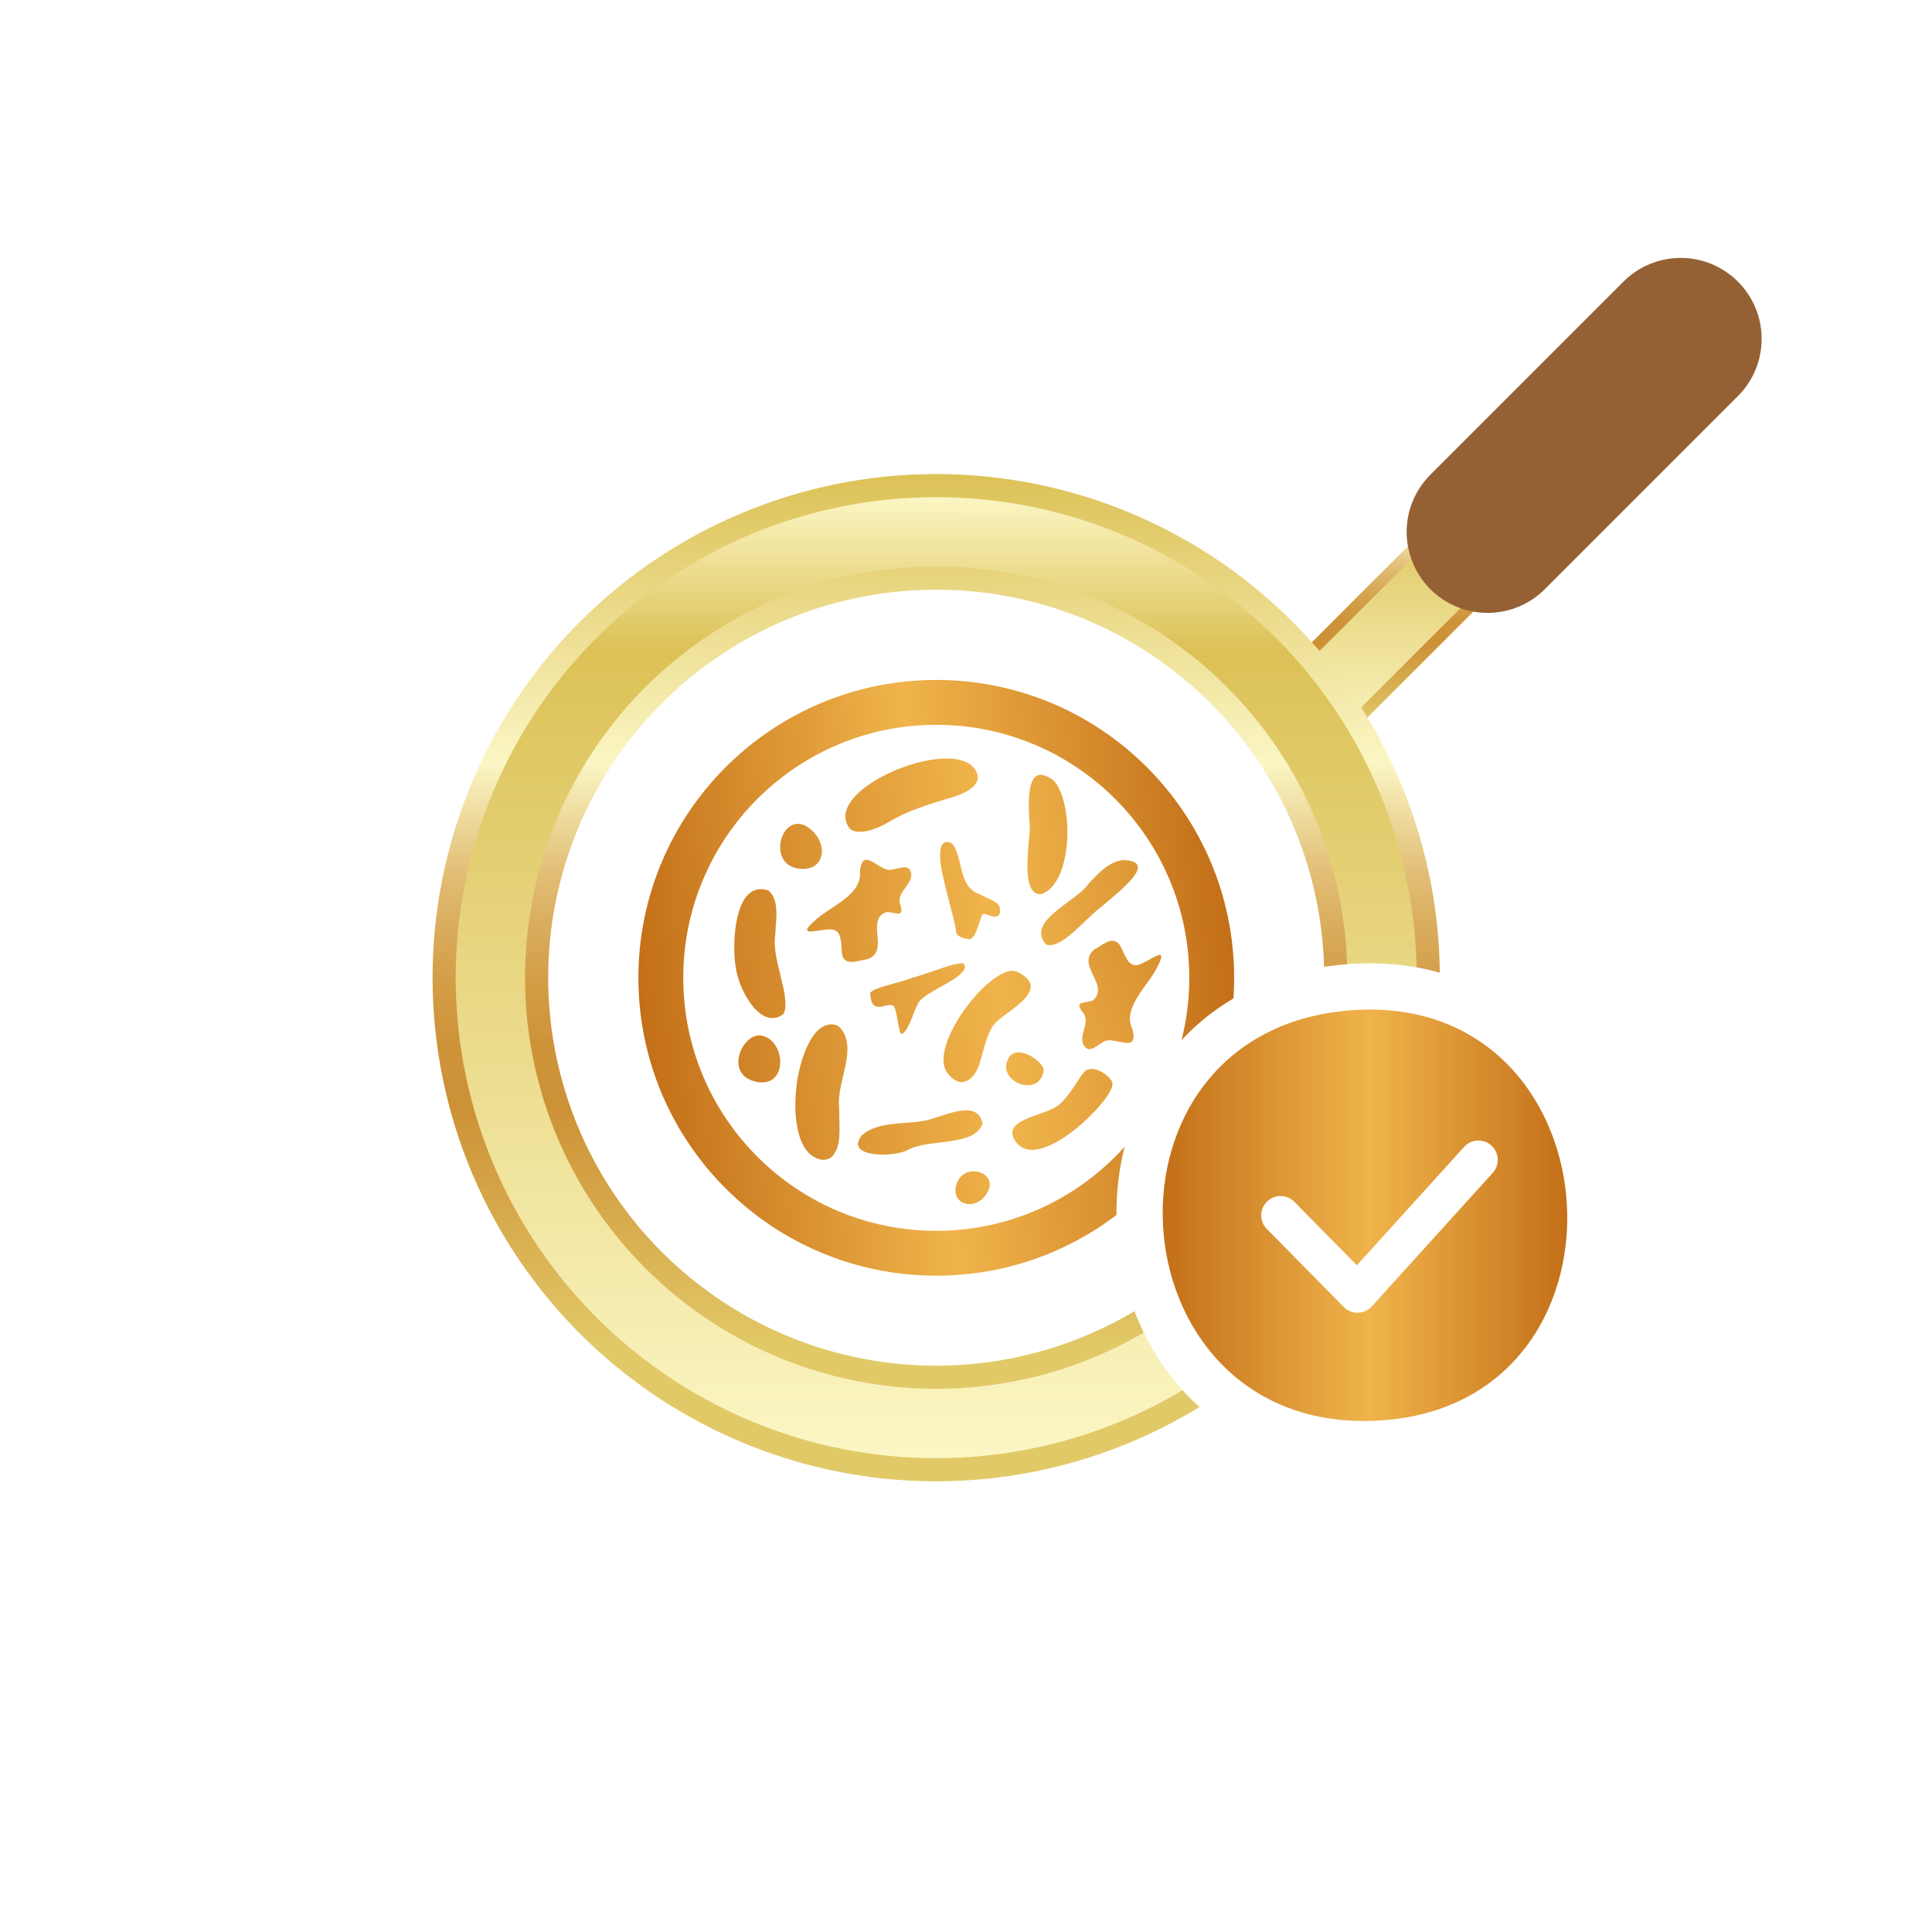 <svg id="eWsRSpUy12g1" xmlns="http://www.w3.org/2000/svg" xmlns:xlink="http://www.w3.org/1999/xlink" viewBox="0 0 500 500" shape-rendering="geometricPrecision" text-rendering="geometricPrecision" project-id="a55eca168127461fb52d789ef7472d0b" export-id="0a75ec3df50b42bd94982aa6c7f22a8c" cached="false">
<style><![CDATA[
#eWsRSpUy12g6_to {animation: eWsRSpUy12g6_to__to 3000ms linear infinite normal forwards}@keyframes eWsRSpUy12g6_to__to { 0% {transform: translate(26.072px,29.114px)} 33.333% {transform: translate(26.072px,29.114px)} 40% {transform: translate(23.58px,30.083px)} 46.667% {transform: translate(29.4px,30.083px)} 53.333% {transform: translate(26.072px,29.114px)} 100% {transform: translate(26.072px,29.114px)}} #eWsRSpUy12g37 {animation: eWsRSpUy12g37__m 3000ms linear infinite normal forwards}@keyframes eWsRSpUy12g37__m { 0% {d: path('M332.352,314.529L352.262,334.729L383.57,300.169')} 70% {d: path('M332.352,314.529L352.262,334.729L383.57,300.169')} 73.333% {d: path('M332.352,314.529L332.352,314.529L332.352,314.529')} 80% {d: path('M332.352,314.529L352.262,334.729L352.262,334.729')} 86.667% {d: path('M332.352,314.529L352.262,334.729L383.57,300.169')} 100% {d: path('M332.352,314.529L352.262,334.729L383.57,300.169')}}
]]></style>
<defs><filter id="eWsRSpUy12g2-filter" x="-150%" y="-150%" width="400%" height="400%"><feGaussianBlur id="eWsRSpUy12g2-filter-drop-shadow-0-blur" in="SourceAlpha" stdDeviation="15,15"/><feOffset id="eWsRSpUy12g2-filter-drop-shadow-0-offset" dx="15" dy="15" result="tmp"/><feFlood id="eWsRSpUy12g2-filter-drop-shadow-0-flood" flood-color="rgba(255,231,173,0.4)"/><feComposite id="eWsRSpUy12g2-filter-drop-shadow-0-composite" operator="in" in2="tmp"/><feMerge id="eWsRSpUy12g2-filter-drop-shadow-0-merge" result="result"><feMergeNode id="eWsRSpUy12g2-filter-drop-shadow-0-merge-node-1"/><feMergeNode id="eWsRSpUy12g2-filter-drop-shadow-0-merge-node-2" in="SourceGraphic"/></feMerge></filter><linearGradient id="eWsRSpUy12g8-stroke" x1="42.68" y1="21.98" x2="42.68" y2="7.61" spreadMethod="pad" gradientUnits="userSpaceOnUse" gradientTransform="translate(0 0)"><stop id="eWsRSpUy12g8-stroke-0" offset="13%" stop-color="#e2c968"/><stop id="eWsRSpUy12g8-stroke-1" offset="37%" stop-color="#cd9136"/><stop id="eWsRSpUy12g8-stroke-2" offset="43%" stop-color="#ce9339"/><stop id="eWsRSpUy12g8-stroke-3" offset="49%" stop-color="#d29c45"/><stop id="eWsRSpUy12g8-stroke-4" offset="54%" stop-color="#d8aa59"/><stop id="eWsRSpUy12g8-stroke-5" offset="60%" stop-color="#e1bd74"/><stop id="eWsRSpUy12g8-stroke-6" offset="65%" stop-color="#ecd698"/><stop id="eWsRSpUy12g8-stroke-7" offset="71%" stop-color="#faf5c3"/><stop id="eWsRSpUy12g8-stroke-8" offset="71%" stop-color="#fbf6c4"/><stop id="eWsRSpUy12g8-stroke-9" offset="100%" stop-color="#dcc156"/></linearGradient><linearGradient id="eWsRSpUy12g9-stroke" x1="42.68" y1="21.04" x2="42.68" y2="8.55" spreadMethod="pad" gradientUnits="userSpaceOnUse" gradientTransform="translate(0 0)"><stop id="eWsRSpUy12g9-stroke-0" offset="0%" stop-color="#fbf6c4"/><stop id="eWsRSpUy12g9-stroke-1" offset="84%" stop-color="#dcc156"/><stop id="eWsRSpUy12g9-stroke-2" offset="100%" stop-color="#fbf6c4"/></linearGradient><linearGradient id="eWsRSpUy12g11-stroke" x1="-20.968" y1="5.648" x2="21.116" y2="-5.597" spreadMethod="pad" gradientUnits="userSpaceOnUse" gradientTransform="translate(0 0)"><stop id="eWsRSpUy12g11-stroke-0" offset="13%" stop-color="#e2c968"/><stop id="eWsRSpUy12g11-stroke-1" offset="37%" stop-color="#cd9136"/><stop id="eWsRSpUy12g11-stroke-2" offset="43%" stop-color="#ce9339"/><stop id="eWsRSpUy12g11-stroke-3" offset="49%" stop-color="#d29c45"/><stop id="eWsRSpUy12g11-stroke-4" offset="54%" stop-color="#d8aa59"/><stop id="eWsRSpUy12g11-stroke-5" offset="60%" stop-color="#e1bd74"/><stop id="eWsRSpUy12g11-stroke-6" offset="65%" stop-color="#ecd698"/><stop id="eWsRSpUy12g11-stroke-7" offset="71%" stop-color="#faf5c3"/><stop id="eWsRSpUy12g11-stroke-8" offset="71%" stop-color="#fbf6c4"/><stop id="eWsRSpUy12g11-stroke-9" offset="100%" stop-color="#dcc156"/></linearGradient><linearGradient id="eWsRSpUy12g12-stroke" x1="-20.001" y1="5.39" x2="20.15" y2="-5.339" spreadMethod="pad" gradientUnits="userSpaceOnUse" gradientTransform="translate(0 0)"><stop id="eWsRSpUy12g12-stroke-0" offset="0%" stop-color="#fbf6c4"/><stop id="eWsRSpUy12g12-stroke-1" offset="84%" stop-color="#dcc156"/><stop id="eWsRSpUy12g12-stroke-2" offset="100%" stop-color="#fbf6c4"/></linearGradient><linearGradient id="eWsRSpUy12g15-fill" x1="38.439" y1="33.998" x2="9.744" y2="36.784" spreadMethod="pad" gradientUnits="userSpaceOnUse" gradientTransform="translate(0 0)"><stop id="eWsRSpUy12g15-fill-0" offset="0%" stop-color="#c36f18"/><stop id="eWsRSpUy12g15-fill-1" offset="51%" stop-color="#f0b44b"/><stop id="eWsRSpUy12g15-fill-2" offset="100%" stop-color="#c36f18"/></linearGradient><linearGradient id="eWsRSpUy12g16-fill" x1="39.881" y1="21.327" x2="7.941" y2="24.431" spreadMethod="pad" gradientUnits="userSpaceOnUse" gradientTransform="translate(0 0)"><stop id="eWsRSpUy12g16-fill-0" offset="0%" stop-color="#c36f18"/><stop id="eWsRSpUy12g16-fill-1" offset="51%" stop-color="#f0b44b"/><stop id="eWsRSpUy12g16-fill-2" offset="100%" stop-color="#c36f18"/></linearGradient><linearGradient id="eWsRSpUy12g17-fill" x1="39.98" y1="27.606" x2="8.5" y2="30.661" spreadMethod="pad" gradientUnits="userSpaceOnUse" gradientTransform="translate(0 0)"><stop id="eWsRSpUy12g17-fill-0" offset="0%" stop-color="#c36f18"/><stop id="eWsRSpUy12g17-fill-1" offset="51%" stop-color="#f0b44b"/><stop id="eWsRSpUy12g17-fill-2" offset="100%" stop-color="#c36f18"/></linearGradient><linearGradient id="eWsRSpUy12g18-fill" x1="40.786" y1="26.065" x2="8.26" y2="29.218" spreadMethod="pad" gradientUnits="userSpaceOnUse" gradientTransform="translate(0 0)"><stop id="eWsRSpUy12g18-fill-0" offset="0%" stop-color="#c36f18"/><stop id="eWsRSpUy12g18-fill-1" offset="51%" stop-color="#f0b44b"/><stop id="eWsRSpUy12g18-fill-2" offset="100%" stop-color="#c36f18"/></linearGradient><linearGradient id="eWsRSpUy12g19-fill" x1="9.563" y1="41.648" x2="38.881" y2="27.227" spreadMethod="pad" gradientUnits="userSpaceOnUse" gradientTransform="translate(0 0)"><stop id="eWsRSpUy12g19-fill-0" offset="0%" stop-color="#c36f18"/><stop id="eWsRSpUy12g19-fill-1" offset="51%" stop-color="#f0b44b"/><stop id="eWsRSpUy12g19-fill-2" offset="100%" stop-color="#c36f18"/></linearGradient><linearGradient id="eWsRSpUy12g20-fill" x1="40.857" y1="31.594" x2="8.903" y2="34.699" spreadMethod="pad" gradientUnits="userSpaceOnUse" gradientTransform="translate(0 0)"><stop id="eWsRSpUy12g20-fill-0" offset="0%" stop-color="#c36f18"/><stop id="eWsRSpUy12g20-fill-1" offset="51%" stop-color="#f0b44b"/><stop id="eWsRSpUy12g20-fill-2" offset="100%" stop-color="#c36f18"/></linearGradient><linearGradient id="eWsRSpUy12g21-fill" x1="38.389" y1="23.753" x2="10.777" y2="26.432" spreadMethod="pad" gradientUnits="userSpaceOnUse" gradientTransform="translate(0 0)"><stop id="eWsRSpUy12g21-fill-0" offset="0%" stop-color="#c36f18"/><stop id="eWsRSpUy12g21-fill-1" offset="51%" stop-color="#f0b44b"/><stop id="eWsRSpUy12g21-fill-2" offset="100%" stop-color="#c36f18"/></linearGradient><linearGradient id="eWsRSpUy12g22-fill" x1="41.225" y1="35.455" x2="9.278" y2="38.552" spreadMethod="pad" gradientUnits="userSpaceOnUse" gradientTransform="translate(0 0)"><stop id="eWsRSpUy12g22-fill-0" offset="0%" stop-color="#c36f18"/><stop id="eWsRSpUy12g22-fill-1" offset="51%" stop-color="#f0b44b"/><stop id="eWsRSpUy12g22-fill-2" offset="100%" stop-color="#c36f18"/></linearGradient><linearGradient id="eWsRSpUy12g23-fill" x1="40.878" y1="35.915" x2="9.299" y2="38.984" spreadMethod="pad" gradientUnits="userSpaceOnUse" gradientTransform="translate(0 0)"><stop id="eWsRSpUy12g23-fill-0" offset="0%" stop-color="#c36f18"/><stop id="eWsRSpUy12g23-fill-1" offset="51%" stop-color="#f0b44b"/><stop id="eWsRSpUy12g23-fill-2" offset="100%" stop-color="#c36f18"/></linearGradient><linearGradient id="eWsRSpUy12g24-fill" x1="39.719" y1="26.765" x2="9.737" y2="29.678" spreadMethod="pad" gradientUnits="userSpaceOnUse" gradientTransform="translate(0 0)"><stop id="eWsRSpUy12g24-fill-0" offset="0%" stop-color="#c36f18"/><stop id="eWsRSpUy12g24-fill-1" offset="51%" stop-color="#f0b44b"/><stop id="eWsRSpUy12g24-fill-2" offset="100%" stop-color="#c36f18"/></linearGradient><linearGradient id="eWsRSpUy12g25-fill" x1="40.801" y1="30.166" x2="8.698" y2="33.277" spreadMethod="pad" gradientUnits="userSpaceOnUse" gradientTransform="translate(0 0)"><stop id="eWsRSpUy12g25-fill-0" offset="0%" stop-color="#c36f18"/><stop id="eWsRSpUy12g25-fill-1" offset="51%" stop-color="#f0b44b"/><stop id="eWsRSpUy12g25-fill-2" offset="100%" stop-color="#c36f18"/></linearGradient><linearGradient id="eWsRSpUy12g26-fill" x1="40.086" y1="25.676" x2="8.422" y2="28.745" spreadMethod="pad" gradientUnits="userSpaceOnUse" gradientTransform="translate(0 0)"><stop id="eWsRSpUy12g26-fill-0" offset="0%" stop-color="#c36f18"/><stop id="eWsRSpUy12g26-fill-1" offset="51%" stop-color="#f0b44b"/><stop id="eWsRSpUy12g26-fill-2" offset="100%" stop-color="#c36f18"/></linearGradient><linearGradient id="eWsRSpUy12g27-fill" x1="40.9" y1="32.047" x2="8.945" y2="35.137" spreadMethod="pad" gradientUnits="userSpaceOnUse" gradientTransform="translate(0 0)"><stop id="eWsRSpUy12g27-fill-0" offset="0%" stop-color="#c36f18"/><stop id="eWsRSpUy12g27-fill-1" offset="51%" stop-color="#f0b44b"/><stop id="eWsRSpUy12g27-fill-2" offset="100%" stop-color="#c36f18"/></linearGradient><linearGradient id="eWsRSpUy12g28-fill" x1="40.037" y1="23.109" x2="8.076" y2="26.206" spreadMethod="pad" gradientUnits="userSpaceOnUse" gradientTransform="translate(0 0)"><stop id="eWsRSpUy12g28-fill-0" offset="0%" stop-color="#c36f18"/><stop id="eWsRSpUy12g28-fill-1" offset="51%" stop-color="#f0b44b"/><stop id="eWsRSpUy12g28-fill-2" offset="100%" stop-color="#c36f18"/></linearGradient><linearGradient id="eWsRSpUy12g29-fill" x1="41.522" y1="38.439" x2="9.575" y2="41.536" spreadMethod="pad" gradientUnits="userSpaceOnUse" gradientTransform="translate(0 0)"><stop id="eWsRSpUy12g29-fill-0" offset="0%" stop-color="#c36f18"/><stop id="eWsRSpUy12g29-fill-1" offset="51%" stop-color="#f0b44b"/><stop id="eWsRSpUy12g29-fill-2" offset="100%" stop-color="#c36f18"/></linearGradient><linearGradient id="eWsRSpUy12g30-fill" x1="41.048" y1="33.553" x2="9.094" y2="36.657" spreadMethod="pad" gradientUnits="userSpaceOnUse" gradientTransform="translate(0 0)"><stop id="eWsRSpUy12g30-fill-0" offset="0%" stop-color="#c36f18"/><stop id="eWsRSpUy12g30-fill-1" offset="51%" stop-color="#f0b44b"/><stop id="eWsRSpUy12g30-fill-2" offset="100%" stop-color="#c36f18"/></linearGradient><linearGradient id="eWsRSpUy12g31-stroke" x1="12.812" y1="-1.247" x2="-12.82" y2="1.235" spreadMethod="pad" gradientUnits="userSpaceOnUse" gradientTransform="translate(0 0)"><stop id="eWsRSpUy12g31-stroke-0" offset="0%" stop-color="#c36f18"/><stop id="eWsRSpUy12g31-stroke-1" offset="51%" stop-color="#f0b44b"/><stop id="eWsRSpUy12g31-stroke-2" offset="100%" stop-color="#c36f18"/></linearGradient><linearGradient id="eWsRSpUy12g35-fill" x1="31.57" y1="41.39" x2="49.07" y2="41.39" spreadMethod="pad" gradientUnits="userSpaceOnUse" gradientTransform="translate(0 0)"><stop id="eWsRSpUy12g35-fill-0" offset="0%" stop-color="#c36f18"/><stop id="eWsRSpUy12g35-fill-1" offset="51%" stop-color="#f0b44b"/><stop id="eWsRSpUy12g35-fill-2" offset="100%" stop-color="#c36f18"/></linearGradient></defs><ellipse rx="220" ry="220" transform="translate(250 250)" filter="url(#eWsRSpUy12g2-filter)" fill="#fff" stroke-width="0"/><g transform="matrix(5.985 0 0 5.985 111.952 66.745)"><g><g><g id="eWsRSpUy12g6_to" transform="translate(26.072,29.114)"><g transform="translate(-26.072,-29.114)"><g><line x1="37.49" y1="19.98" x2="47.86" y2="9.61" fill="none" stroke="url(#eWsRSpUy12g8-stroke)" stroke-width="4" stroke-linecap="round" stroke-linejoin="round"/><line x1="37.49" y1="19.98" x2="47.86" y2="9.61" fill="none" stroke="url(#eWsRSpUy12g9-stroke)" stroke-width="3" stroke-linejoin="round"/></g><g><circle r="19.28" transform="matrix(.258-.966 0.966 0.258 21.777 31.124)" fill="none" stroke="url(#eWsRSpUy12g11-stroke)" stroke-width="5" stroke-linejoin="round"/><circle r="19.28" transform="matrix(.258-.966 0.966 0.258 21.777 31.124)" fill="none" stroke="url(#eWsRSpUy12g12-stroke)" stroke-width="3" stroke-linejoin="round"/></g><line x1="45.62" y1="11.85" x2="53.97" y2="3.5" fill="none" stroke="#956134" stroke-width="7" stroke-linecap="round" stroke-linejoin="round"/></g></g><g><path d="M17.36,38.76c-.19.27-.51.3-.8.15-1.26-.56-1.06-4.06-.02-5.38.29-.34.69-.51,1.04-.29.87.9-.13,2.38,0,3.49c0,.72.09,1.47-.15,1.9l-.07.12v.01Z" fill="url(#eWsRSpUy12g15-fill)"/><path d="M23.58,22.49c-.04.39-.55.65-.94.78-.99.3-2.07.6-2.94,1.14-.63.36-1.29.54-1.64.29-1.44-1.76,4.98-4.32,5.51-2.33v.12h.01Z" fill="url(#eWsRSpUy12g16-fill)"/><path d="M15.17,32.7c-.97.73-1.92-1.03-2.05-1.97-.19-.95-.11-3.87,1.4-3.38.5.42.32,1.27.3,1.9-.18,1,.62,2.53.4,3.34l-.06.11h.01Z" fill="url(#eWsRSpUy12g17-fill)"/><path d="M17.71,30.11c-.06-.39.03-1.03-.45-1.07-.55-.05-1.7.44-.61-.49.65-.54,1.92-1.05,1.83-1.99.01-.18.04-.38.17-.51.29-.15.79.47,1.16.41.36-.05.73-.25.86.06.2.56-.69.89-.43,1.49.16.57-.27.25-.62.28-.93.34.19,1.69-.83,2.04-.32.03-.84.28-1.04-.08l-.05-.13.01-.01Z" fill="url(#eWsRSpUy12g18-fill)"/><path d="M29.72,29.72c.2.34.34.97.79.85.53-.15,1.44-1.01.75.24-.42.74-1.42,1.66-1.01,2.51.05.17.1.37.02.54-.21.25-.9-.16-1.23.02-.32.18-.6.49-.83.24-.39-.45.33-1.07-.13-1.54-.35-.47.17-.33.48-.48.75-.65-.77-1.52.06-2.2.29-.14.69-.55,1-.29l.1.1v.01Z" fill="url(#eWsRSpUy12g19-fill)"/><path d="M23.45,35.27c-.37.5-.77.49-1.17,0-.95-1.17,1.99-4.89,3-4.4c1.6.78-.56,1.73-.98,2.25-.47.58-.52,1.7-.85,2.15Z" fill="url(#eWsRSpUy12g20-fill)"/><path d="M26.23,27.51c-.74-.07-.48-1.84-.4-2.82-.05-.84-.29-3.08,1.03-2.09.89,1,.82,4.41-.52,4.91h-.11Z" fill="url(#eWsRSpUy12g21-fill)"/><path d="M29.4,35.7c.12.62-3.34,4.13-4.26,2.39-.45-.86,1.36-1,1.92-1.45s.96-1.38,1.22-1.52c.38-.21,1.07.28,1.12.58Z" fill="url(#eWsRSpUy12g22-fill)"/><path d="M21.2,37.32c.71-.08,2.36-1.06,2.58.11-.31,1.01-2.37.65-3.22,1.14-.61.34-2.77.34-2-.63.63-.56,1.68-.49,2.45-.59l.19-.03Z" fill="url(#eWsRSpUy12g23-fill)"/><path d="M26.52,29.68c-.89-1,1.35-1.87,1.82-2.59.41-.44.9-1,1.53-1.05c1.56.05-.18,1.34-.9,1.98-.71.5-1.62,1.74-2.35,1.7l-.1-.04Z" fill="url(#eWsRSpUy12g24-fill)"/><path d="M20.25,33.55c-.07-.04-.17-.87-.27-1.13-.05-.13-.17-.13-.37-.09-.59.19-.65-.12-.69-.54.14-.25,1.33-.45,1.82-.66.99-.28,1.69-.62,2.18-.63.1.04.16.2,0,.37-.43.48-1.41.8-1.84,1.24-.26.31-.41,1.18-.75,1.43h-.06l-.02.01Z" fill="url(#eWsRSpUy12g25-fill)"/><path d="M23.8,28.37c-.13.07-.29,1.2-.64,1.08-.21-.02-.47-.11-.51-.26-.14-1.06-1.09-3.52-.53-3.9.14-.08.35-.03.46.2.37.76.2,1.74,1.13,2.05.3.18.73.28.81.53.12.59-.36.41-.65.29l-.07.02v-.01Z" fill="url(#eWsRSpUy12g26-fill)"/><path d="M14.24,33.63c1.07.24,1.13,2.31-.27,1.99s-.55-2.17.27-1.99Z" fill="url(#eWsRSpUy12g27-fill)"/><path d="M16.01,26.42c-1.78-.02-.84-2.93.46-1.6.61.63.45,1.61-.46,1.6Z" fill="url(#eWsRSpUy12g28-fill)"/><path d="M24.01,40.38c-.45.86-1.53.6-1.39-.18.21-1.17,1.86-.72,1.39.18Z" fill="url(#eWsRSpUy12g29-fill)"/><path d="M26.42,35.17c-.21,1.21-2.15.4-1.48-.62.37-.56,1.55.22,1.48.62Z" fill="url(#eWsRSpUy12g30-fill)"/><circle r="11.91" transform="translate(21.78 31.13)" fill="none" stroke="url(#eWsRSpUy12g31-stroke)" stroke-width="1.94" stroke-miterlimit="10"/></g></g><g><g><path d="M39.33,32.57c11.93-1.3,13.32,16.81,1.8,17.69-11.69.89-13.09-16.45-1.8-17.69Z" fill="none" stroke="#fff" stroke-width="4"/><path d="M39.33,32.57c11.93-1.3,13.32,16.81,1.8,17.69-11.69.89-13.09-16.45-1.8-17.69Z" fill="url(#eWsRSpUy12g35-fill)"/></g></g></g></g><path id="eWsRSpUy12g37" d="M332.352,314.529l19.91,20.2l31.308-34.559" transform="matrix(1 0 0 1-.948 0)" fill="none" stroke="#fff" stroke-width="10" stroke-linecap="round" stroke-linejoin="round"/></svg>
